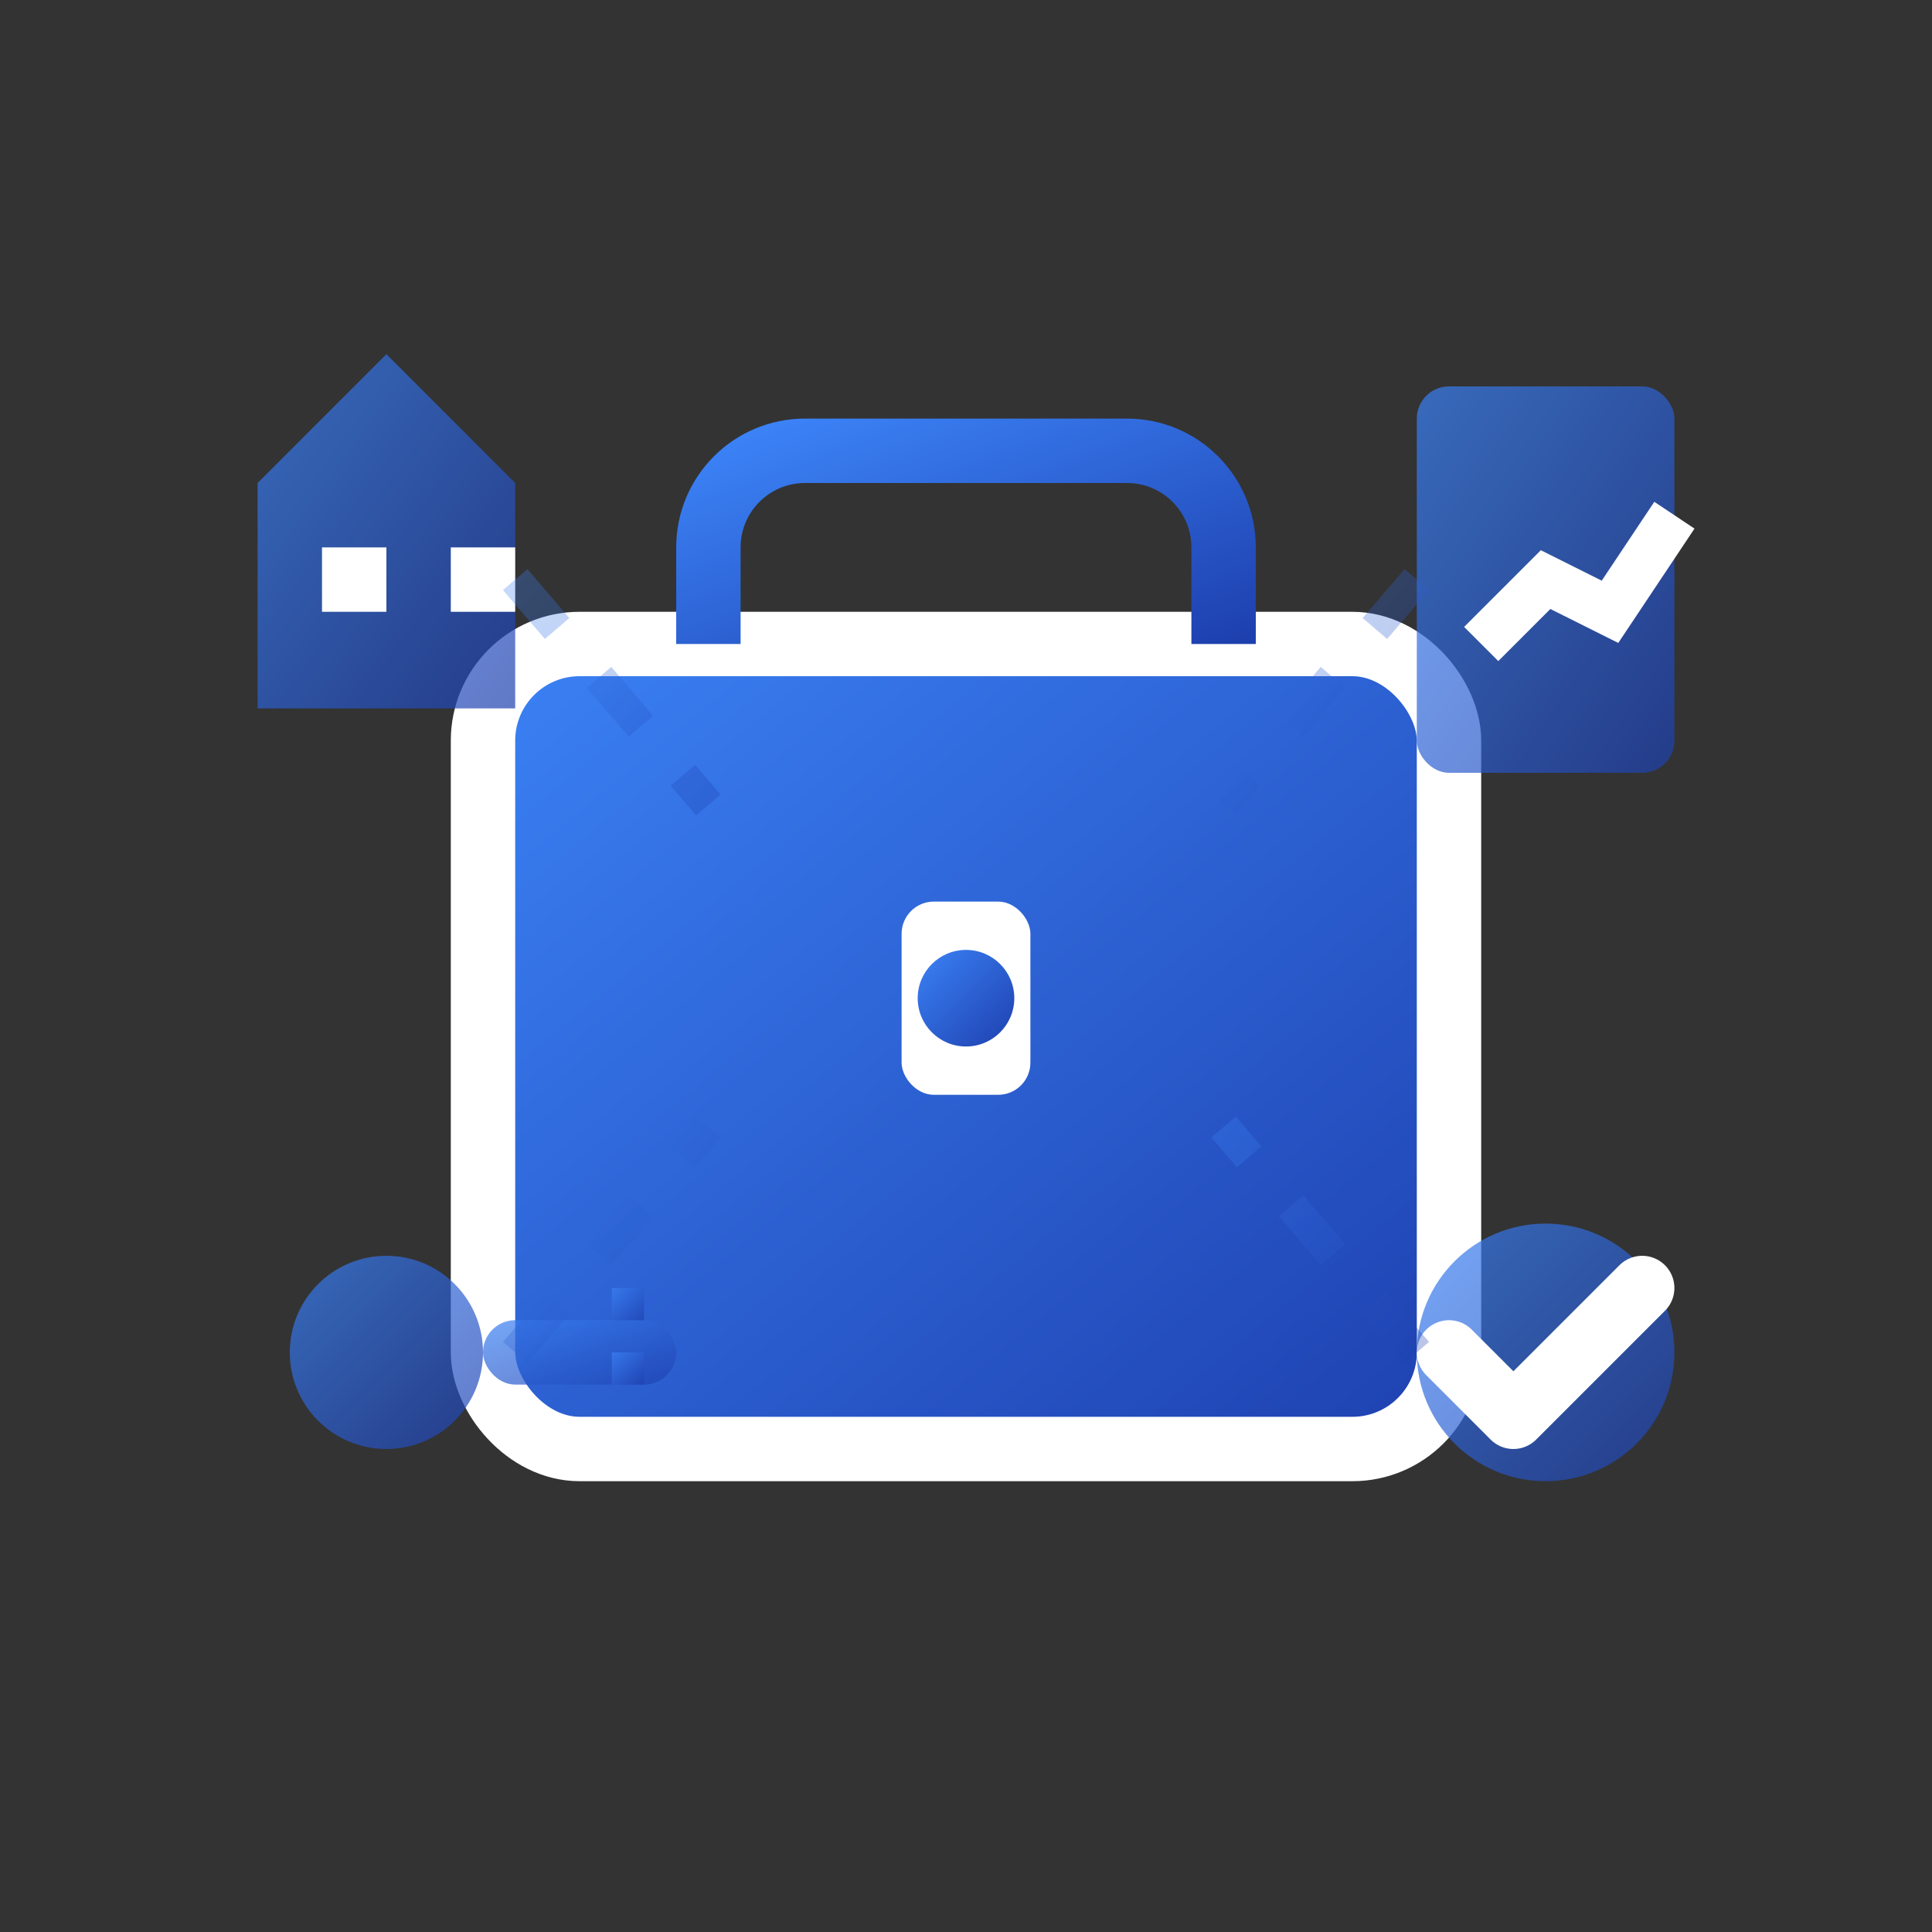 <svg width="60" height="60" viewBox="0 0 60 60" fill="none" xmlns="http://www.w3.org/2000/svg">
  <rect x="0" y="0" width="60" height="60" fill="#333333" stroke="none"/>
  <defs>
    <linearGradient id="servicesGradient" x1="0%" y1="0%" x2="100%" y2="100%">
      <stop offset="0%" style="stop-color:#3B82F6;stop-opacity:1" />
      <stop offset="100%" style="stop-color:#1E40AF;stop-opacity:1" />
    </linearGradient>
  </defs>
  
  <!-- Main service icon - briefcase/toolbox -->
  <rect x="15" y="20" width="30" height="25" fill="url(#servicesGradient)" rx="3" stroke="white" stroke-width="2"/>
  
  <!-- Handle -->
  <path d="M22 20V17C22 15.343 23.343 14 25 14H35C36.657 14 38 15.343 38 17V20" stroke="url(#servicesGradient)" stroke-width="2" fill="none"/>
  
  <!-- Lock mechanism -->
  <rect x="28" y="28" width="4" height="6" fill="white" rx="1"/>
  <circle cx="30" cy="31" r="1.5" fill="url(#servicesGradient)"/>
  
  <!-- Service indicators around -->
  <!-- Top left - house -->
  <path d="M8 15L12 11L16 15V22H8V15Z" fill="url(#servicesGradient)" opacity="0.7"/>
  <rect x="10" y="17" width="2" height="2" fill="white"/>
  <rect x="14" y="17" width="2" height="2" fill="white"/>
  
  <!-- Top right - chart -->
  <rect x="44" y="12" width="8" height="12" fill="url(#servicesGradient)" opacity="0.7" rx="1"/>
  <path d="M46 20L48 18L50 19L52 16" stroke="white" stroke-width="1.5" fill="none"/>
  
  <!-- Bottom left - key -->
  <circle cx="12" cy="42" r="3" fill="url(#servicesGradient)" opacity="0.7"/>
  <rect x="15" y="41" width="6" height="2" fill="url(#servicesGradient)" opacity="0.7" rx="1"/>
  <rect x="19" y="40" width="1" height="1" fill="url(#servicesGradient)" opacity="0.7"/>
  <rect x="19" y="42" width="1" height="1" fill="url(#servicesGradient)" opacity="0.7"/>
  
  <!-- Bottom right - checkmark -->
  <circle cx="48" cy="42" r="4" fill="url(#servicesGradient)" opacity="0.7"/>
  <path d="M45 42L47 44L51 40" stroke="white" stroke-width="2" stroke-linecap="round" stroke-linejoin="round"/>
  
  <!-- Connecting lines -->
  <line x1="16" y1="18" x2="22" y2="25" stroke="url(#servicesGradient)" stroke-width="1" opacity="0.3" stroke-dasharray="2,2"/>
  <line x1="44" y1="18" x2="38" y2="25" stroke="url(#servicesGradient)" stroke-width="1" opacity="0.3" stroke-dasharray="2,2"/>
  <line x1="16" y1="42" x2="22" y2="35" stroke="url(#servicesGradient)" stroke-width="1" opacity="0.3" stroke-dasharray="2,2"/>
  <line x1="44" y1="42" x2="38" y2="35" stroke="url(#servicesGradient)" stroke-width="1" opacity="0.3" stroke-dasharray="2,2"/>
</svg>
